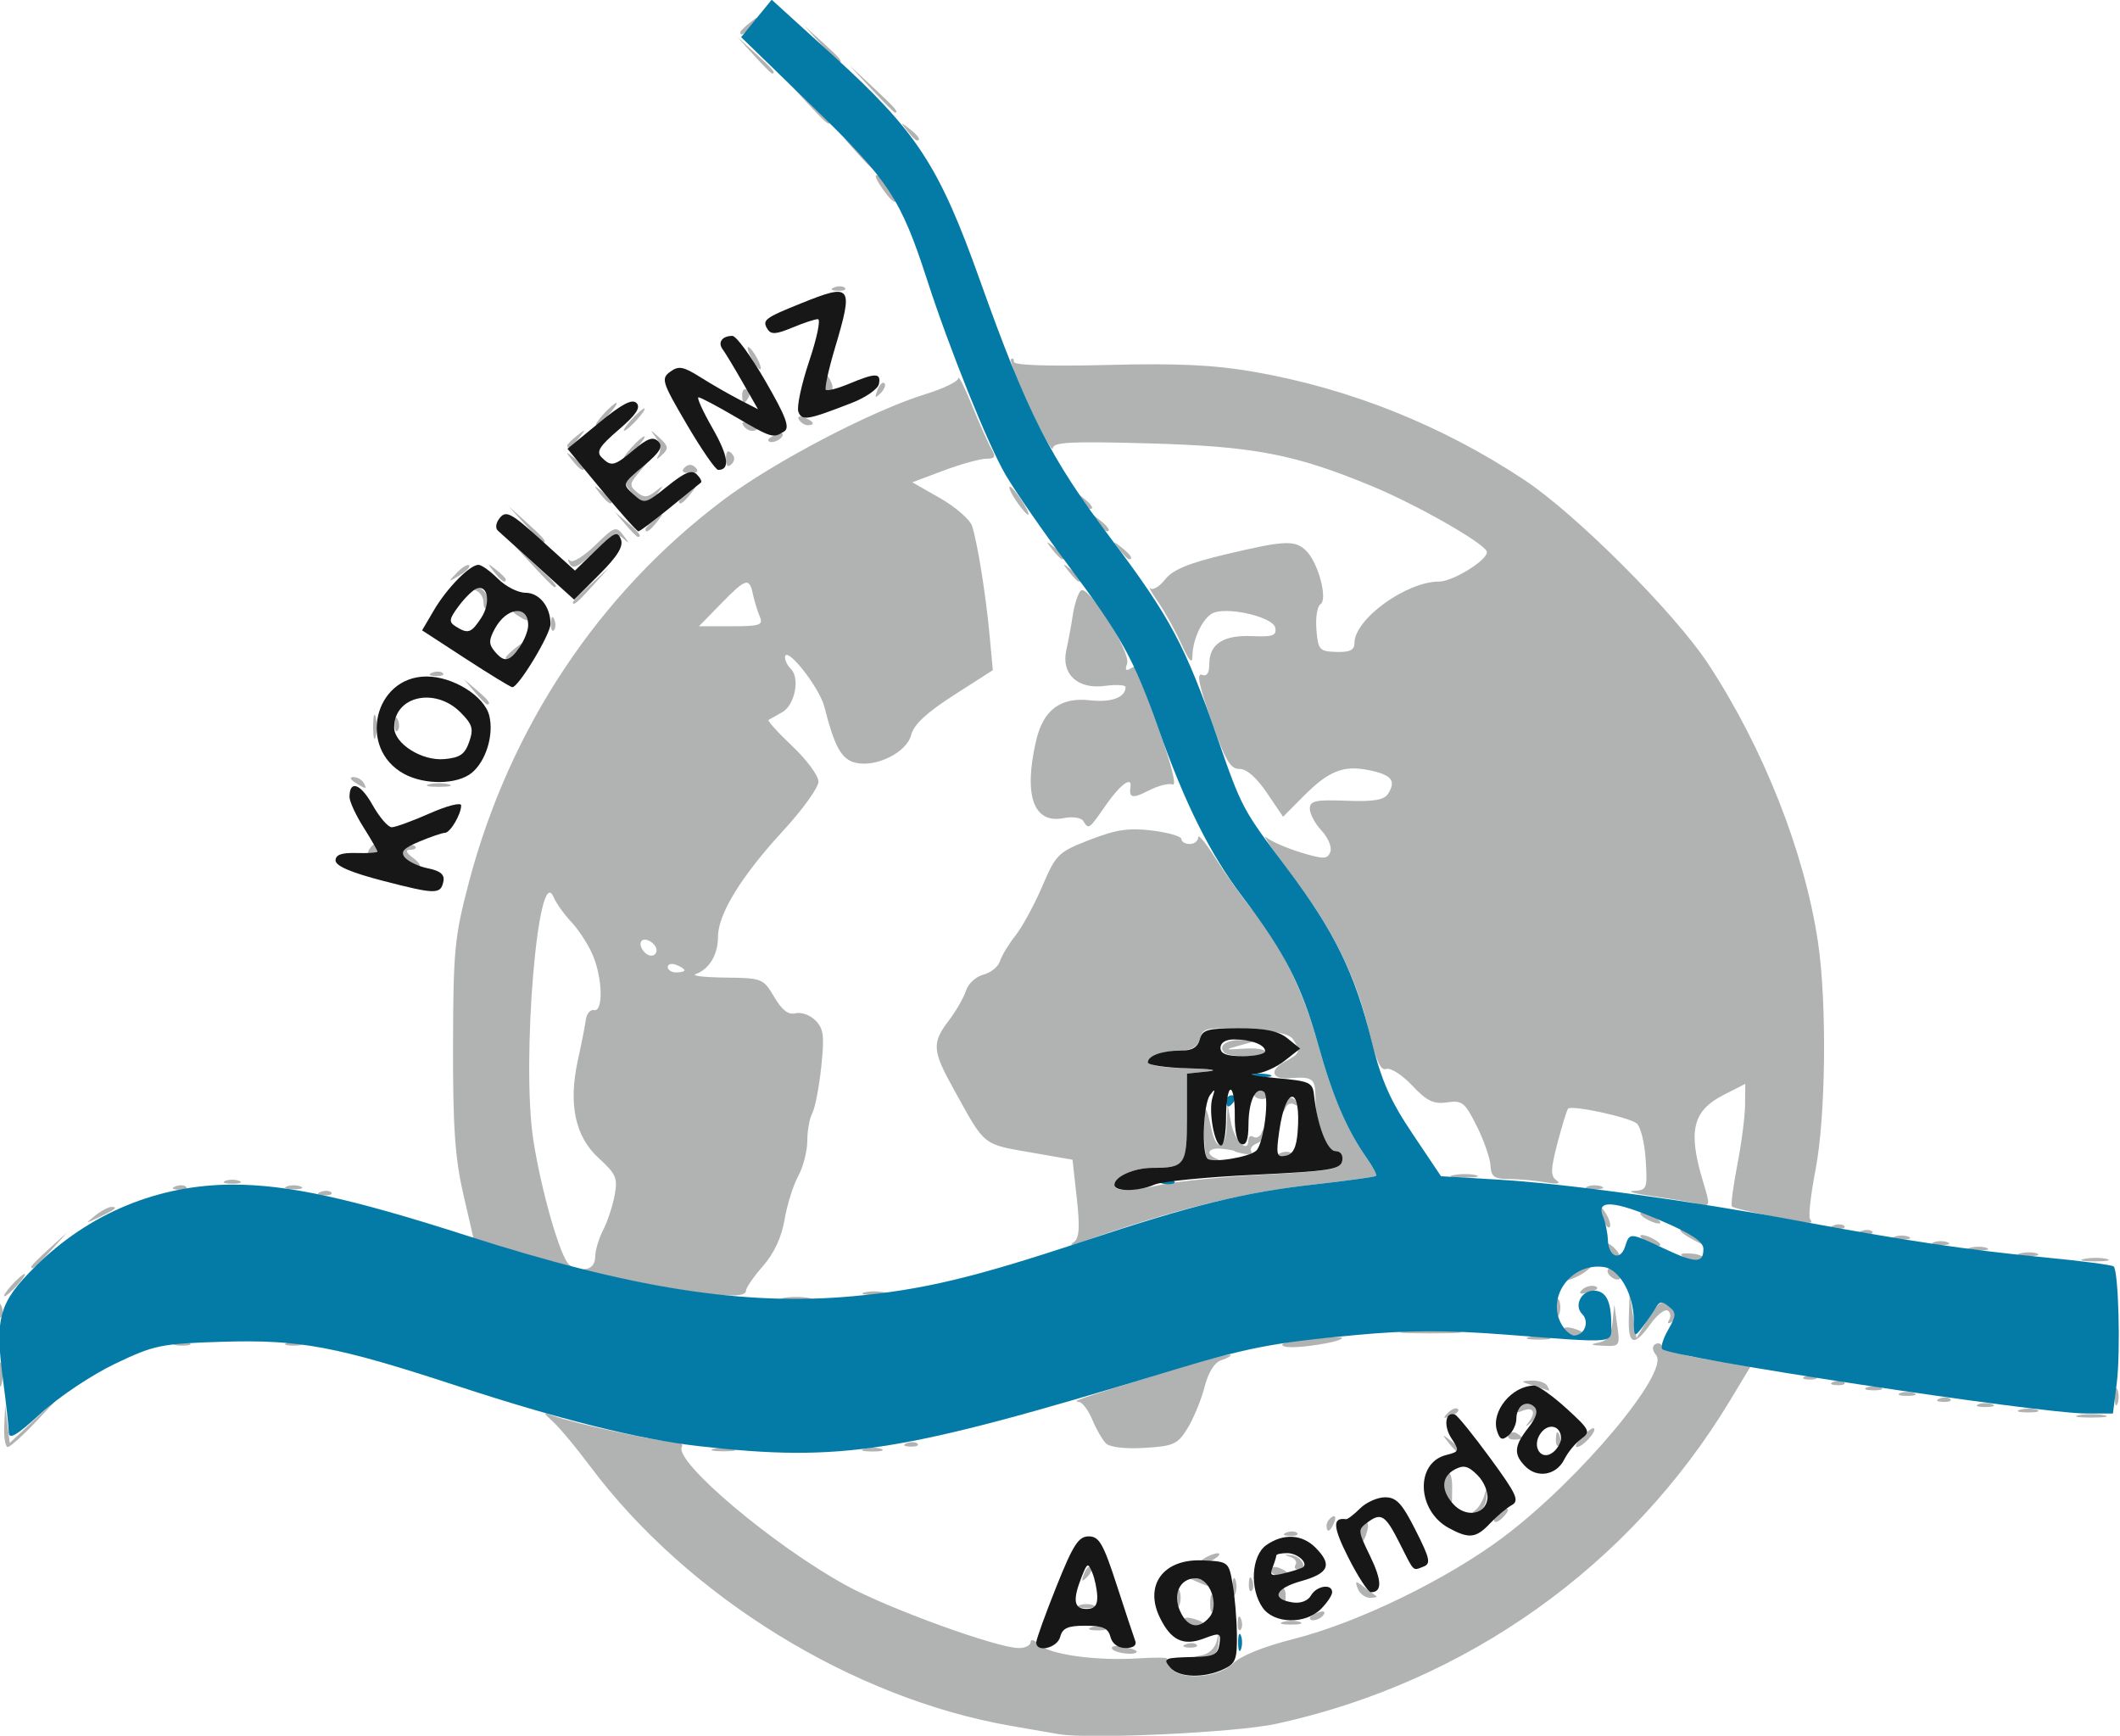 <?xml version="1.0" encoding="UTF-8" standalone="no"?>
<!-- Created with Inkscape (http://www.inkscape.org/) -->

<svg
   xmlns:dc="http://purl.org/dc/elements/1.1/"
   xmlns:cc="http://creativecommons.org/ns#"
   xmlns:rdf="http://www.w3.org/1999/02/22-rdf-syntax-ns#"
   xmlns:svg="http://www.w3.org/2000/svg"
   xmlns="http://www.w3.org/2000/svg"
   xmlns:sodipodi="http://sodipodi.sourceforge.net/DTD/sodipodi-0.dtd"
   xmlns:inkscape="http://www.inkscape.org/namespaces/inkscape"
   width="163.64mm"
   height="133.972mm"
   viewBox="0 0 579.827 474.703"
   id="svg2"
   version="1.1"
   inkscape:version="0.91 r13725"
   sodipodi:docname="agenda21.svg">
  <defs
     id="defs4" />
  <sodipodi:namedview
     id="base"
     pagecolor="#ffffff"
     bordercolor="#666666"
     borderopacity="1.0"
     inkscape:pageopacity="0.0"
     inkscape:pageshadow="2"
     inkscape:zoom="0.35"
     inkscape:cx="292.06912"
     inkscape:cy="278.49391"
     inkscape:document-units="px"
     inkscape:current-layer="layer1"
     showgrid="false"
     fit-margin-top="0"
     fit-margin-left="0"
     fit-margin-right="0"
     fit-margin-bottom="0"
     inkscape:window-width="1920"
     inkscape:window-height="1056"
     inkscape:window-x="0"
     inkscape:window-y="24"
     inkscape:window-maximized="1" />
  <g
     inkscape:label="Ebene 1"
     inkscape:groupmode="layer"
     id="layer1"
     transform="translate(721.355,-336.153)">
    <g
       id="g4147"
       transform="matrix(1.527,0,0,1.527,986.094,603.721)">
      <path
         style="fill:#b1b2b2"
         d="m -928.571,135.35 c -1.375,-0.242 -5.2,-0.906 -8.5,-1.475 -28.353,-4.89 -57.96,-23.152 -75.423,-46.522 -2.433,-3.256 -5.358,-6.782 -6.5,-7.835 -2.014,-1.858 -2.016,-1.894 -0.077,-1.184 3.733,1.366 18.564,4.6 21.098,4.6 1.386,0 2.259,0.423 1.939,0.94 -1.575,2.548 16.489,17.795 29.463,24.868 7.639,4.165 27.027,11.192 30.877,11.192 1.168,0 2.123,-0.482 2.123,-1.071 0,-0.589 0.675,-0.397 1.499,0.428 1.801,1.801 10.172,2.974 17.797,2.493 3.049,-0.192 5.359,-0.166 5.133,0.058 -0.226,0.224 0.09,1.012 0.703,1.75 1.826,2.2 8.543,1.668 11.089,-0.878 1.39,-1.39 5.494,-3.048 10.979,-4.434 11.465,-2.898 27.516,-10.716 37.598,-18.313 13.572,-10.227 29.72,-29.499 27.23,-32.499 -0.697,-0.84 -0.759,-1.58 -0.161,-1.95 0.53,-0.327 1.123,-0.116 1.318,0.47 0.195,0.586 3.83,1.602 8.077,2.259 l 7.722,1.194 -3.741,6.2 c -17.844,29.571 -47.129,50.43 -81.241,57.864 -7.171,1.563 -33.522,2.811 -39,1.847 z m 25.688,-14.131 c 1.249,-0.232 2.393,-1.347 2.664,-2.596 0.396,-1.825 0.448,-1.774 0.312,0.31 -0.126,1.927 -0.737,2.522 -2.664,2.596 -2.047,0.079 -2.104,0.023 -0.312,-0.31 z m -16.099,-1.142 c -0.291,-0.471 0.583,-0.643 1.941,-0.383 1.358,0.26 2.47,0.645 2.47,0.856 0,0.774 -3.899,0.356 -4.411,-0.472 z m 13.223,-0.828 c 0.722,-0.289 1.584,-0.253 1.917,0.079 0.332,0.332 -0.258,0.569 -1.312,0.525 -1.165,-0.048 -1.402,-0.285 -0.604,-0.604 z m -17.062,-2.979 c 0.688,-0.277 1.812,-0.277 2.5,0 0.688,0.277 0.125,0.504 -1.25,0.504 -1.375,0 -1.938,-0.227 -1.25,-0.504 z m 26.329,-0.921 c 0.048,-1.165 0.285,-1.402 0.604,-0.604 0.289,0.722 0.253,1.584 -0.079,1.917 -0.332,0.332 -0.569,-0.258 -0.525,-1.312 z m -9.521,-0.323 c -0.308,-0.499 0.34,-0.671 1.441,-0.383 2.335,0.611 2.63,1.29 0.56,1.29 -0.793,0 -1.693,-0.408 -2.001,-0.907 z m 17.711,0.214 c 0.973,-0.254 2.323,-0.237 3,0.037 0.677,0.274 -0.119,0.481 -1.769,0.461 -1.65,-0.02 -2.204,-0.244 -1.231,-0.498 z m 4.731,-0.7 c 0,-0.216 0.698,-0.661 1.552,-0.989 0.89,-0.341 1.291,-0.174 0.941,0.393 -0.587,0.95 -2.493,1.405 -2.493,0.596 z m -17.842,-2.607 c 0,-1.375 0.227,-1.938 0.504,-1.25 0.277,0.688 0.277,1.812 0,2.5 -0.277,0.688 -0.504,0.125 -0.504,-1.25 z m -23.408,0.338 c 0.688,-0.277 1.812,-0.277 2.5,0 0.688,0.277 0.125,0.504 -1.25,0.504 -1.375,0 -1.938,-0.227 -1.25,-0.504 z m 17.408,-1.338 c 0,-1.375 0.227,-1.938 0.504,-1.25 0.277,0.688 0.277,1.812 0,2.5 -0.277,0.688 -0.504,0.125 -0.504,-1.25 z m 18.509,0.333 c -0.932,-0.932 -0.832,-2.333 0.167,-2.333 0.458,0 0.833,0.675 0.833,1.5 0,1.699 -0.073,1.76 -1,0.833 z m -8.509,-2.333 c 0,-1.375 0.227,-1.938 0.504,-1.25 0.277,0.688 0.277,1.812 0,2.5 -0.277,0.688 -0.504,0.125 -0.504,-1.25 z m 22.426,0.359 c -0.548,-1.429 -0.4,-1.466 1.143,-0.283 0.975,0.747 1.96,1.486 2.19,1.641 0.229,0.156 -0.285,0.283 -1.143,0.283 -0.858,0 -1.843,-0.739 -2.19,-1.641 z m -19.505,-0.942 c 0.048,-1.165 0.285,-1.402 0.604,-0.604 0.289,0.722 0.253,1.584 -0.079,1.917 -0.332,0.332 -0.569,-0.258 -0.525,-1.312 z m -9.579,-0.417 c -1.63,-0.701 -1.688,-0.872 -0.309,-0.93 0.93,-0.039 1.969,0.38 2.309,0.93 0.711,1.15 0.676,1.15 -2,0 z m -19.936,-1.293 c 0.376,-0.986 0.935,-1.541 1.243,-1.233 0.308,0.308 6.4e-4,1.115 -0.683,1.793 -0.988,0.98 -1.102,0.865 -0.56,-0.56 z m 33.436,-0.675 c 0,-0.533 0.675,-0.71 1.5,-0.393 0.825,0.317 1.5,0.752 1.5,0.969 0,0.216 -0.675,0.393 -1.5,0.393 -0.825,0 -1.5,-0.436 -1.5,-0.969 z m 4.453,-0.956 c 0.314,-0.508 -0.118,-1.138 -0.961,-1.398 -1.185,-0.367 -1.15,-0.44 0.155,-0.326 1.883,0.165 3.174,2.648 1.377,2.648 -0.628,0 -0.885,-0.416 -0.571,-0.924 z m -16.453,-1.076 c 0.825,-0.533 1.95,-0.969 2.5,-0.969 0.55,0 0.325,0.436 -0.5,0.969 -0.825,0.533 -1.95,0.969 -2.5,0.969 -0.55,0 -0.325,-0.436 0.5,-0.969 z m 28,-4.441 c 0,-0.793 0.408,-1.693 0.907,-2.001 0.499,-0.308 0.671,0.34 0.383,1.441 -0.611,2.335 -1.29,2.63 -1.29,0.56 z m -13.188,-0.242 c 0.722,-0.289 1.584,-0.253 1.917,0.079 0.332,0.332 -0.258,0.569 -1.312,0.525 -1.165,-0.048 -1.402,-0.285 -0.604,-0.604 z m 7.188,-1.258 c 0,-0.518 0.445,-1.216 0.989,-1.552 0.567,-0.35 0.735,0.051 0.393,0.941 -0.665,1.732 -1.382,2.049 -1.382,0.611 z m 30,-0.961 c 0,-1.038 1.902,-2.542 2.466,-1.949 0.183,0.193 -0.297,0.93 -1.067,1.64 -0.77,0.709 -1.399,0.848 -1.399,0.309 z m -3.366,-1.772 c 0.624,-0.454 1.382,-1.726 1.685,-2.826 0.434,-1.577 0.511,-1.488 0.366,0.422 -0.102,1.332 -0.86,2.604 -1.685,2.826 -0.991,0.267 -1.115,0.124 -0.366,-0.422 z m -4.968,-1.993 c -0.903,-0.903 -0.846,-4.104 0.083,-4.679 0.412,-0.255 0.75,0.844 0.75,2.441 0,1.597 -0.037,2.905 -0.083,2.905 -0.046,0 -0.383,-0.3 -0.75,-0.667 z M -990.321,84.244 c 0.963,-0.252 2.538,-0.252 3.5,0 0.963,0.252 0.175,0.457 -1.75,0.457 -1.925,0 -2.712,-0.206 -1.75,-0.457 z m 27.019,-0.004 c 0.973,-0.254 2.323,-0.237 3,0.037 0.677,0.274 -0.119,0.481 -1.769,0.461 -1.65,-0.02 -2.204,-0.244 -1.231,-0.498 z m 43.207,-0.972 c -0.64,-0.641 -1.738,-2.553 -2.441,-4.25 -0.703,-1.697 -1.786,-3.124 -2.407,-3.171 -1.287,-0.098 -0.392,-0.405 15.344,-5.261 6.31,-1.947 11.631,-3.382 11.825,-3.188 0.194,0.194 -0.532,0.633 -1.612,0.976 -1.261,0.4 -2.354,2.135 -3.052,4.841 -0.598,2.32 -1.965,5.637 -3.037,7.371 -1.766,2.856 -2.492,3.186 -7.704,3.5 -3.496,0.211 -6.21,-0.11 -6.917,-0.818 z m 61.396,-0.085 c -1.244,-1.586 -1.208,-1.621 0.378,-0.378 1.666,1.306 2.195,2.128 1.372,2.128 -0.208,0 -0.995,-0.787 -1.75,-1.75 z m -258.712,-3 0.16,-3.75 0.413,3.386 0.413,3.386 4.676,-4.386 4.676,-4.386 -4.458,4.75 c -2.452,2.612 -4.814,4.75 -5.25,4.75 -0.435,0 -0.72,-1.688 -0.632,-3.75 z m 161.653,3.067 c 0.722,-0.289 1.584,-0.253 1.917,0.079 0.332,0.332 -0.258,0.569 -1.312,0.525 -1.165,-0.048 -1.402,-0.285 -0.604,-0.604 z m 116.266,-0.9 c 0.048,-1.165 0.285,-1.402 0.604,-0.604 0.289,0.722 0.253,1.584 -0.079,1.917 -0.332,0.332 -0.569,-0.258 -0.525,-1.312 z m 4.671,-0.25 c 0.963,-1.008 1.927,-1.694 2.143,-1.524 0.591,0.465 -2.006,3.357 -3.015,3.357 -0.483,0 -0.09,-0.825 0.872,-1.833 z m -13.137,-0.35 c 0.289,-0.467 0.944,-0.591 1.456,-0.274 1.308,0.809 1.161,1.124 -0.525,1.124 -0.801,0 -1.22,-0.382 -0.931,-0.85 z m 3.39,-2.013 c 1.557,-1.881 1.172,-3.084 -0.754,-2.351 -1.403,0.534 -1.502,0.417 -0.5,-0.593 0.976,-0.984 1.514,-0.995 2.457,-0.052 0.943,0.943 0.834,1.535 -0.496,2.704 -0.937,0.823 -1.255,0.955 -0.707,0.293 z m -14.27,-1.928 c 0.678,-0.683 1.485,-0.991 1.793,-0.683 0.308,0.308 -0.247,0.867 -1.233,1.243 -1.425,0.543 -1.54,0.428 -0.56,-0.56 z m 113.017,0.418 c 1.238,-0.238 3.263,-0.238 4.5,0 1.238,0.238 0.225,0.433 -2.25,0.433 -2.475,0 -3.487,-0.195 -2.25,-0.433 z m -10.481,-0.987 c 0.973,-0.254 2.323,-0.237 3,0.037 0.677,0.274 -0.119,0.481 -1.769,0.461 -1.65,-0.02 -2.204,-0.244 -1.231,-0.498 z m -7.519,-0.969 c 0.688,-0.277 1.812,-0.277 2.5,0 0.688,0.277 0.125,0.504 -1.25,0.504 -1.375,0 -1.938,-0.227 -1.25,-0.504 z m 24.408,-1.338 c 0,-1.375 0.227,-1.938 0.504,-1.25 0.277,0.688 0.277,1.812 0,2.5 -0.277,0.688 -0.504,0.125 -0.504,-1.25 z m -31.345,0.317 c 0.722,-0.289 1.584,-0.253 1.917,0.079 0.332,0.332 -0.258,0.569 -1.312,0.525 -1.165,-0.048 -1.402,-0.285 -0.604,-0.604 z m -7.062,-0.979 c 0.688,-0.277 1.812,-0.277 2.5,0 0.688,0.277 0.125,0.504 -1.25,0.504 -1.375,0 -1.938,-0.227 -1.25,-0.504 z m -340.518,-3.338 c 0,-1.925 0.206,-2.712 0.457,-1.75 0.252,0.963 0.252,2.538 0,3.5 -0.252,0.963 -0.457,0.175 -0.457,-1.75 z m 274.768,2 c -2.327,-0.745 -2.349,-0.808 -0.309,-0.9 1.205,-0.055 2.469,0.35 2.809,0.9 0.34,0.55 0.479,0.955 0.309,0.9 -0.17,-0.055 -1.434,-0.46 -2.809,-0.9 z m 59.75,0.338 c 0.688,-0.277 1.812,-0.277 2.5,0 0.688,0.277 0.125,0.504 -1.25,0.504 -1.375,0 -1.938,-0.227 -1.25,-0.504 z m -5.938,-1.021 c 0.722,-0.289 1.584,-0.253 1.917,0.079 0.332,0.332 -0.258,0.569 -1.312,0.525 -1.165,-0.048 -1.402,-0.285 -0.604,-0.604 z m -5,-1 c 0.722,-0.289 1.584,-0.253 1.917,0.079 0.332,0.332 -0.258,0.569 -1.312,0.525 -1.165,-0.048 -1.402,-0.285 -0.604,-0.604 z m -93.357,-5.332 c -1.193,-0.419 0.289,-0.885 4.047,-1.273 3.262,-0.337 6.057,-0.485 6.212,-0.33 0.727,0.727 -8.602,2.184 -10.259,1.603 z m -198.706,-0.647 c 0.688,-0.277 1.812,-0.277 2.5,0 0.688,0.277 0.125,0.504 -1.25,0.504 -1.375,0 -1.938,-0.227 -1.25,-0.504 z m 20,0 c 0.688,-0.277 1.812,-0.277 2.5,0 0.688,0.277 0.125,0.504 -1.25,0.504 -1.375,0 -1.938,-0.227 -1.25,-0.504 z m 234.941,-0.036 c 1.613,-0.313 2.278,-1.267 2.52,-3.614 l 0.329,-3.188 0.529,3.75 c 0.515,3.65 0.448,3.746 -2.52,3.614 -2.258,-0.101 -2.48,-0.247 -0.858,-0.562 z m -12.441,-0.991 c 0.963,-0.252 2.538,-0.252 3.5,0 0.963,0.252 0.175,0.457 -1.75,0.457 -1.925,0 -2.712,-0.206 -1.75,-0.457 z m 17.892,-3.561 0.142,-4.25 0.608,4 0.608,4 1.966,-3.25 c 2.198,-3.633 2.774,-3.871 4.46,-1.839 0.897,1.08 0.889,1.585 -0.032,2.155 -0.735,0.454 -0.942,0.322 -0.532,-0.342 0.369,-0.597 0.248,-1.347 -0.269,-1.666 -0.517,-0.319 -1.905,0.774 -3.084,2.431 -2.94,4.128 -4.034,3.778 -3.866,-1.238 z m -39.862,2.514 c 2.629,-0.207 6.679,-0.204 9,0.006 2.321,0.21 0.17,0.379 -4.78,0.376 -4.95,-0.003 -6.849,-0.175 -4.22,-0.381 z m 28.277,-0.17 c -0.308,-0.499 0.34,-0.671 1.441,-0.383 2.335,0.611 2.63,1.29 0.56,1.29 -0.793,0 -1.693,-0.408 -2.001,-0.907 z m -280.479,-3.677 c 0.048,-1.165 0.285,-1.402 0.604,-0.604 0.289,0.722 0.253,1.584 -0.079,1.917 -0.332,0.332 -0.569,-0.258 -0.525,-1.312 z m 279.079,-0.417 c 0,-1.375 0.227,-1.938 0.504,-1.25 0.277,0.688 0.277,1.812 0,2.5 -0.277,0.688 -0.504,0.125 -0.504,-1.25 z M -977.821,57.228 c 1.238,-0.238 3.263,-0.238 4.5,0 1.238,0.238 0.225,0.433 -2.25,0.433 -2.475,0 -3.487,-0.195 -2.25,-0.433 z m -138.25,-2.294 c 0.996,-1.1 2.035,-2 2.31,-2 0.275,0 -0.315,0.9 -1.31,2 -0.996,1.1 -2.035,2 -2.31,2 -0.275,0 0.315,-0.9 1.31,-2 z m 117.5,0.459 c -11.434,-2.036 -16.685,-3.229 -14.75,-3.35 1.062,-0.067 1.75,-0.916 1.75,-2.159 0,-1.127 0.636,-3.28 1.414,-4.785 0.778,-1.504 1.709,-4.306 2.069,-6.227 0.583,-3.107 0.269,-3.843 -2.848,-6.679 -4.235,-3.854 -5.473,-9.688 -3.729,-17.565 0.633,-2.857 1.268,-6.095 1.412,-7.195 0.144,-1.1 0.806,-1.887 1.471,-1.75 1.692,0.35 1.55,-5.709 -0.231,-9.878 -0.792,-1.855 -2.503,-4.497 -3.801,-5.872 -1.299,-1.375 -2.743,-3.4 -3.209,-4.5 -2.78,-6.559 -5.788,29.511 -3.627,43.5 1.41,9.128 4.887,21.192 6.44,22.344 0.697,0.517 0.433,0.616 -0.68,0.255 -1,-0.324 -5.109,-1.545 -9.131,-2.714 l -7.314,-2.125 -1.869,-8.13 c -1.477,-6.424 -1.86,-12.012 -1.825,-26.63 0.04,-16.914 0.28,-19.4 2.803,-29 7.297,-27.767 23.206,-51.725 45.526,-68.556 9.082,-6.849 26.681,-16.061 36.378,-19.042 3.163,-0.972 5.769,-2.248 5.792,-2.835 0.023,-0.587 1.139,1.633 2.479,4.933 1.34,3.3 2.9,6.787 3.466,7.75 0.837,1.423 0.661,1.75 -0.942,1.75 -1.084,0 -4.507,0.949 -7.607,2.109 l -5.636,2.109 5.024,2.869 c 2.763,1.578 5.327,3.826 5.698,4.995 0.975,3.073 2.473,12.449 3.13,19.603 l 0.569,6.185 -6.981,4.475 c -4.888,3.133 -7.181,5.271 -7.648,7.131 -0.787,3.136 -6.335,5.879 -10.019,4.955 -2.471,-0.62 -3.695,-2.836 -5.514,-9.978 -0.92,-3.611 -7.063,-11.3 -7.063,-8.839 0,0.543 0.485,1.472 1.078,2.065 1.653,1.653 0.664,6.487 -1.578,7.721 -1.1,0.605 -2.198,1.224 -2.439,1.373 -0.242,0.15 1.671,2.266 4.25,4.702 2.579,2.436 4.689,5.296 4.689,6.356 0,1.059 -2.85,5.018 -6.333,8.798 -7.51,8.15 -11.667,14.926 -11.667,19.018 0,3.18 -1.568,5.79 -4,6.659 -0.825,0.295 1.553,0.572 5.284,0.615 6.621,0.077 6.832,0.16 8.788,3.475 1.405,2.382 2.546,3.255 3.817,2.922 0.997,-0.261 2.6,0.312 3.561,1.273 1.472,1.472 1.637,2.786 1.046,8.328 -0.386,3.619 -1.105,7.338 -1.598,8.265 -0.493,0.926 -0.9,3.176 -0.903,5 -0.003,1.824 -0.74,4.666 -1.636,6.316 -0.896,1.65 -1.996,5.165 -2.443,7.81 -0.528,3.126 -1.882,6.027 -3.864,8.285 -1.678,1.911 -3.051,3.909 -3.051,4.44 0,1.267 -4.752,1.071 -14,-0.575 z m 3,-56.852 c 0,-0.216 -0.675,-0.652 -1.5,-0.969 -0.825,-0.317 -1.5,-0.14 -1.5,0.393 0,0.533 0.675,0.969 1.5,0.969 0.825,0 1.5,-0.177 1.5,-0.393 z m -5,-3.548 c 0,-1.18 -1.95,-2.442 -2.667,-1.726 -0.716,0.716 0.546,2.667 1.726,2.667 0.518,0 0.941,-0.423 0.941,-0.941 z m 18.478,-59.809 c -0.405,-0.963 -0.955,-2.763 -1.224,-4 -0.662,-3.053 -1.235,-2.879 -5.755,1.75 l -3.906,4 5.81,0 c 5.147,0 5.726,-0.2 5.074,-1.75 z m 18.772,121.061 c 0.963,-0.252 2.538,-0.252 3.5,0 0.963,0.252 0.175,0.457 -1.75,0.457 -1.925,0 -2.712,-0.206 -1.75,-0.457 z m 128.518,-0.479 c 0.581,-0.581 1.647,-0.86 2.368,-0.619 0.749,0.25 0.296,0.703 -1.057,1.057 -1.663,0.435 -2.054,0.305 -1.312,-0.437 z m -2.685,-2.196 c 0.229,-0.201 1.542,-0.9 2.917,-1.555 2.357,-1.123 2.389,-1.102 0.559,0.365 -1.593,1.276 -4.848,2.391 -3.476,1.191 z m 7.417,-0.635 c -0.34,-0.55 -0.168,-1 0.382,-1 0.55,0 1.278,0.45 1.618,1 0.34,0.55 0.168,1 -0.382,1 -0.55,0 -1.278,-0.45 -1.618,-1 z m -282.5,-1.313 c 0,-0.172 1.462,-1.635 3.25,-3.25 l 3.25,-2.937 -2.937,3.25 c -2.738,3.029 -3.563,3.71 -3.563,2.937 z m 296.097,-1.606 c -1.012,-0.641 -0.69,-0.846 1.154,-0.735 1.407,0.085 2.349,0.491 2.094,0.904 -0.602,0.975 -1.517,0.927 -3.248,-0.169 z m 71.665,0.212 c 1.244,-0.239 3.044,-0.23 4,0.02 0.956,0.25 -0.062,0.446 -2.262,0.435 -2.2,-0.011 -2.982,-0.216 -1.738,-0.455 z m -85.303,-1.359 c -1.026,-1.66 -0.105,-1.89 1.331,-0.333 0.709,0.77 0.848,1.399 0.309,1.399 -0.539,0 -1.277,-0.48 -1.64,-1.067 z m 73.81,0.374 c 0.973,-0.254 2.323,-0.237 3,0.037 0.677,0.274 -0.119,0.481 -1.769,0.461 -1.65,-0.02 -2.204,-0.244 -1.231,-0.498 z m -9,-1 c 0.973,-0.254 2.323,-0.237 3,0.037 0.677,0.274 -0.119,0.481 -1.769,0.461 -1.65,-0.02 -2.204,-0.244 -1.231,-0.498 z M -925.806,47.209 c 0.944,-0.681 1.071,-2.67 0.5,-7.822 l -0.765,-6.91 -6.5,-1.132 c -9.883,-1.722 -8.958,-0.999 -14.841,-11.607 -3.782,-6.819 -3.871,-8.18 -0.803,-12.21 1.296,-1.702 2.676,-4.106 3.067,-5.342 0.391,-1.236 1.789,-2.518 3.108,-2.849 1.319,-0.331 2.657,-1.42 2.975,-2.42 0.317,-1 1.571,-3.071 2.786,-4.603 1.215,-1.532 3.37,-5.493 4.788,-8.803 2.465,-5.75 2.844,-6.122 8.5,-8.326 4.712,-1.837 6.991,-2.176 11.17,-1.664 2.888,0.354 5.25,1.042 5.25,1.528 0,0.487 0.675,0.885 1.5,0.885 0.825,0 1.5,-0.538 1.5,-1.196 0,-0.658 1.401,1.03 3.113,3.75 1.712,2.72 4.572,6.746 6.356,8.946 5.388,6.646 9.257,14.499 12.023,24.405 2.651,9.493 5.123,15.258 8.748,20.402 1.088,1.544 1.817,2.954 1.619,3.133 -0.198,0.179 -5.084,0.857 -10.859,1.507 -13.255,1.492 -25.31,4.481 -42.5,10.537 -1.321,0.465 -1.57,0.395 -0.735,-0.208 z m 16.003,-10.32 c 2.677,-0.574 10.906,-1.362 18.288,-1.75 11.656,-0.613 13.465,-0.936 13.756,-2.456 0.197,-1.027 -0.275,-1.75 -1.141,-1.75 -1.768,0 -3.671,-5.002 -3.671,-9.649 0,-3.371 -0.491,-3.73 -4.654,-3.402 -3.177,0.25 -3.643,-1.451 -0.811,-2.967 2.726,-1.459 2.86,-1.811 1.501,-3.96 -0.651,-1.029 -3.248,-1.595 -8.549,-1.863 -7.013,-0.354 -7.657,-0.222 -8.153,1.676 -0.414,1.582 -1.483,2.13 -4.608,2.363 -2.238,0.166 -4.254,0.865 -4.48,1.552 -0.301,0.914 1.559,1.295 6.922,1.418 4.033,0.092 5.646,0.345 3.583,0.56 l -3.75,0.392 0,7.833 c 0,8.523 -0.356,9.047 -6.148,9.047 -3.33,0 -6.852,1.56 -6.852,3.035 0,1.246 2.703,1.222 8.768,-0.079 z m 7.898,-4.623 c -0.367,-0.367 -0.631,-2.729 -0.588,-5.25 0.081,-4.685 0.288,-4.66 1.353,0.167 0.88,3.989 2.547,3.371 2.7,-1 l 0.132,-3.75 0.618,3.421 c 0.571,3.161 3.118,5.696 3.118,3.104 0,-0.628 0.412,-0.888 0.915,-0.577 0.503,0.311 1.143,-5e-5 1.421,-0.691 0.4,-0.992 0.523,-0.986 0.585,0.025 0.043,0.705 -0.593,1.539 -1.415,1.855 -0.822,0.315 -1.27,0.937 -0.995,1.381 0.274,0.444 -0.291,0.656 -1.256,0.472 -0.965,-0.185 -1.755,-0.408 -1.755,-0.496 0,-0.088 -1.012,-0.272 -2.25,-0.409 -2.403,-0.267 -3.077,0.916 -1,1.754 0.698,0.282 0.771,0.539 0.167,0.583 -0.596,0.043 -1.383,-0.221 -1.75,-0.588 z m 13.146,-1.016 c 0.722,-0.289 1.584,-0.253 1.917,0.079 0.332,0.332 -0.258,0.569 -1.312,0.525 -1.165,-0.048 -1.402,-0.285 -0.604,-0.604 z m 0.266,-8.008 c -0.114,-1.721 1.656,-2.548 2.506,-1.171 0.431,0.698 0.292,0.904 -0.345,0.51 -0.588,-0.363 -1.297,-0.095 -1.576,0.595 -0.362,0.899 -0.529,0.918 -0.585,0.065 z m -5.079,-2.476 c 0,-0.458 0.423,-0.833 0.941,-0.833 0.518,0 1.173,0.375 1.456,0.833 0.283,0.458 -0.14,0.833 -0.941,0.833 -0.801,0 -1.456,-0.375 -1.456,-0.833 z m -5.306,-7.473 c -1.198,-1.198 0.417,-2.361 3.115,-2.242 l 2.691,0.118 -3,0.832 c -2.876,0.798 -2.845,0.822 0.75,0.582 2.062,-0.137 3.75,0.11 3.75,0.549 0,0.947 -6.38,1.086 -7.306,0.16 z m 75.306,33.639 c -0.825,-0.533 -1.05,-0.969 -0.5,-0.969 0.55,0 1.675,0.436 2.5,0.969 0.825,0.533 1.05,0.969 0.5,0.969 -0.55,0 -1.675,-0.436 -2.5,-0.969 z m 8,-0.5 c -1.375,-0.786 -2.024,-1.445 -1.441,-1.465 0.582,-0.019 1.932,0.625 3,1.433 2.469,1.867 1.68,1.884 -1.559,0.032 z m 43.75,0.838 c 0.688,-0.277 1.812,-0.277 2.5,0 0.688,0.277 0.125,0.504 -1.25,0.504 -1.375,0 -1.938,-0.227 -1.25,-0.504 z m -7,-1 c 0.688,-0.277 1.812,-0.277 2.5,0 0.688,0.277 0.125,0.504 -1.25,0.504 -1.375,0 -1.938,-0.227 -1.25,-0.504 z m -5.938,-1.021 c 0.722,-0.289 1.584,-0.253 1.917,0.079 0.332,0.332 -0.258,0.569 -1.312,0.525 -1.165,-0.048 -1.402,-0.285 -0.604,-0.604 z m -46.189,-1.856 c -0.965,-2.515 -0.68,-3.164 0.499,-1.136 0.584,1.004 0.851,2.036 0.593,2.293 -0.257,0.257 -0.749,-0.263 -1.092,-1.157 z m 41.189,0.856 c 0.722,-0.289 1.584,-0.253 1.917,0.079 0.332,0.332 -0.258,0.569 -1.312,0.525 -1.165,-0.048 -1.402,-0.285 -0.604,-0.604 z m -311.371,-1.762 c 1.068,-0.855 2.38,-1.555 2.917,-1.555 1.27,0 0.703,0.462 -2.358,1.92 -2.357,1.123 -2.389,1.102 -0.559,-0.365 z m 277.559,0.445 c -0.825,-0.533 -1.05,-0.969 -0.5,-0.969 0.55,0 1.675,0.436 2.5,0.969 0.825,0.533 1.05,0.969 0.5,0.969 -0.55,0 -1.675,-0.436 -2.5,-0.969 z m 22.255,-0.427 c -3.435,-0.677 -6.427,-1.42 -6.649,-1.652 -0.222,-0.232 0.209,-3.571 0.959,-7.421 0.749,-3.85 1.379,-8.697 1.399,-10.77 l 0.037,-3.77 -3.877,1.978 c -5.552,2.832 -6.422,6.431 -3.723,15.398 1.376,4.571 1.363,4.644 -0.75,4.134 -1.183,-0.285 -4.85,-0.903 -8.15,-1.372 -3.3,-0.469 -4.875,-0.908 -3.5,-0.974 2.391,-0.115 2.485,-0.359 2.16,-5.574 -0.187,-2.999 -0.907,-5.924 -1.599,-6.499 -1.348,-1.119 -11.612,-3.333 -12.292,-2.653 -0.224,0.224 -1.083,2.993 -1.908,6.153 -1.237,4.736 -1.268,5.909 -0.18,6.681 0.873,0.619 0.178,0.739 -2.055,0.352 -1.856,-0.321 -4.781,-0.585 -6.5,-0.585 -2.6,-5.8e-4 -3.148,-0.407 -3.264,-2.418 -0.076,-1.33 -1.187,-4.516 -2.468,-7.081 -2.114,-4.232 -2.605,-4.623 -5.313,-4.225 -2.412,0.354 -3.613,-0.228 -6.259,-3.034 -1.801,-1.91 -3.888,-3.237 -4.637,-2.95 -0.99,0.38 -1.83,-1.462 -3.074,-6.738 -2.344,-9.945 -6.621,-18.576 -13.899,-28.053 -3.379,-4.4 -5.392,-7.4 -4.474,-6.666 0.918,0.734 3.736,1.956 6.261,2.716 4.03,1.213 4.662,1.196 5.173,-0.135 0.321,-0.837 -0.371,-2.531 -1.545,-3.78 -1.17,-1.245 -2.127,-3.021 -2.127,-3.946 0,-1.43 0.98,-1.645 6.534,-1.436 4.919,0.186 6.768,-0.124 7.484,-1.253 1.476,-2.329 0.647,-3.376 -3.325,-4.202 -4.647,-0.965 -7.279,0.07 -11.836,4.655 l -3.643,3.667 -2.919,-4.31 c -1.848,-2.728 -3.646,-4.289 -4.902,-4.253 -1.606,0.046 -2.566,-1.6 -5.052,-8.667 -2.124,-6.038 -2.649,-8.563 -1.705,-8.2 0.927,0.356 1.365,-0.273 1.365,-1.961 0,-3.559 2.518,-5.185 7.679,-4.961 3.723,0.162 4.407,-0.088 4.133,-1.511 -0.349,-1.811 -7.868,-3.692 -10.904,-2.728 -1.869,0.593 -3.897,4.603 -3.929,7.767 -0.016,1.573 -0.583,0.966 -1.984,-2.12 -1.079,-2.377 -2.948,-5.752 -4.154,-7.5 -1.206,-1.748 -1.829,-2.855 -1.384,-2.461 0.445,0.394 1.636,-0.335 2.646,-1.62 1.351,-1.718 4.209,-2.899 10.801,-4.466 10.679,-2.538 12.472,-2.612 14.487,-0.597 2.135,2.135 3.867,8.689 2.516,9.524 -0.575,0.355 -0.902,2.4 -0.726,4.544 0.298,3.641 0.533,3.905 3.569,3.998 2.442,0.075 3.25,-0.326 3.25,-1.615 0,-4.252 9.276,-10.985 15.133,-10.985 2.563,0 8.998,-4.05 8.563,-5.389 -0.487,-1.498 -12.442,-8.318 -20.357,-11.613 -13.961,-5.812 -21.25,-7.22 -40.089,-7.744 -14.125,-0.393 -17.255,-0.233 -17.278,0.883 -0.015,0.75 -1.82,-2.419 -4.012,-7.041 -2.191,-4.623 -3.754,-8.635 -3.472,-8.917 0.281,-0.281 0.512,-0.07 0.512,0.469 0,0.619 6.178,0.825 16.75,0.558 12.629,-0.319 19.078,-0.019 26.211,1.222 17.229,2.996 33.689,9.579 48.501,19.395 9.217,6.108 26.886,23.785 32.864,32.878 9.901,15.06 17.263,33.68 19.682,49.783 1.635,10.886 1.418,31.334 -0.435,40.899 -0.84,4.335 -1.286,8.273 -0.991,8.75 0.63,1.019 0.715,1.026 -7.327,-0.559 z m -259.442,-4.257 c 0.722,-0.289 1.584,-0.253 1.917,0.079 0.332,0.332 -0.258,0.569 -1.312,0.525 -1.165,-0.048 -1.402,-0.285 -0.604,-0.604 z m -26,-1 c 0.722,-0.289 1.584,-0.253 1.917,0.079 0.332,0.332 -0.258,0.569 -1.312,0.525 -1.165,-0.048 -1.402,-0.285 -0.604,-0.604 z m 19.938,0.021 c 0.688,-0.277 1.812,-0.277 2.5,0 0.688,0.277 0.125,0.504 -1.25,0.504 -1.375,0 -1.938,-0.227 -1.25,-0.504 z m 233,0 c 0.688,-0.277 1.812,-0.277 2.5,0 0.688,0.277 0.125,0.504 -1.25,0.504 -1.375,0 -1.938,-0.227 -1.25,-0.504 z m -244,-1 c 0.688,-0.277 1.812,-0.277 2.5,0 0.688,0.277 0.125,0.504 -1.25,0.504 -1.375,0 -1.938,-0.227 -1.25,-0.504 z m 220.012,-1.045 c 1.244,-0.239 3.044,-0.23 4,0.02 0.956,0.25 -0.062,0.446 -2.262,0.435 -2.2,-0.011 -2.982,-0.216 -1.738,-0.455 z m -187.688,-56.704 c -0.854,-1.029 -0.869,-1.597 -0.056,-2.1 0.613,-0.379 1.385,-0.419 1.715,-0.089 0.33,0.33 -0.037,0.614 -0.817,0.632 -0.996,0.022 -0.841,0.468 0.524,1.5 1.068,0.808 1.46,1.468 0.873,1.468 -0.588,0 -1.596,-0.635 -2.24,-1.411 z m -6.574,-1.589 c 0.34,-0.55 0.817,-1 1.059,-1 0.243,0 0.441,0.45 0.441,1 0,0.55 -0.477,1 -1.059,1 -0.583,0 -0.781,-0.45 -0.441,-1 z m 127.938,-5.101 c -0.384,-0.621 -1.918,-0.853 -3.52,-0.533 -5.401,1.08 -7.222,-4.029 -4.943,-13.867 1.281,-5.529 4.37,-7.834 9.694,-7.234 3.805,0.429 6.331,-0.517 6.331,-2.371 0,-0.388 -1.69,-0.478 -3.756,-0.201 -4.824,0.647 -7.824,-2.156 -6.859,-6.409 0.348,-1.532 0.871,-4.355 1.162,-6.274 0.292,-1.919 0.933,-3.892 1.426,-4.385 1.264,-1.264 9.078,11.074 8.299,13.105 -0.407,1.061 -0.22,1.354 0.557,0.874 0.643,-0.398 1.17,-0.56 1.17,-0.361 0,0.199 1.733,5.136 3.851,10.97 2.299,6.332 3.343,10.413 2.59,10.125 -0.693,-0.266 -2.651,0.235 -4.351,1.114 -2.84,1.469 -3.528,1.318 -3.209,-0.703 0.313,-1.979 -1.89,-0.346 -4.382,3.25 -3.074,4.435 -3.101,4.455 -4.062,2.899 z m -130.438,-6.899 c -0.901,-0.582 -1.025,-0.975 -0.309,-0.985 0.655,-0.008 1.469,0.435 1.809,0.985 0.767,1.242 0.421,1.242 -1.5,0 z m 13.25,0.311 c 0.963,-0.252 2.538,-0.252 3.5,0 0.963,0.252 0.175,0.457 -1.75,0.457 -1.925,0 -2.712,-0.206 -1.75,-0.457 z m -10.018,-10.311 c 0,-1.925 0.206,-2.712 0.457,-1.75 0.252,0.963 0.252,2.538 0,3.5 -0.252,0.963 -0.457,0.175 -0.457,-1.75 z m 3.847,-0.583 c 0.048,-1.165 0.285,-1.402 0.604,-0.604 0.289,0.722 0.253,1.584 -0.079,1.917 -0.332,0.332 -0.569,-0.258 -0.525,-1.312 z m 14.326,-5.667 -1.905,-2.25 2.25,1.905 c 2.114,1.79 2.705,2.595 1.905,2.595 -0.19,0 -1.202,-1.012 -2.25,-2.25 z m -7.593,-3.433 c 0.722,-0.289 1.584,-0.253 1.917,0.079 0.332,0.332 -0.258,0.569 -1.312,0.525 -1.165,-0.048 -1.402,-0.285 -0.604,-0.604 z m 13.188,-2.694 c 0,-0.208 0.787,-0.995 1.75,-1.75 1.586,-1.244 1.621,-1.208 0.378,0.378 -1.306,1.666 -2.128,2.195 -2.128,1.372 z m 8.079,-6.206 c 0.048,-1.165 0.285,-1.402 0.604,-0.604 0.289,0.722 0.253,1.584 -0.079,1.917 -0.332,0.332 -0.569,-0.258 -0.525,-1.312 z m -6.079,-1.417 c -0.901,-0.582 -1.025,-0.975 -0.309,-0.985 0.655,-0.008 1.469,0.435 1.809,0.985 0.767,1.242 0.421,1.242 -1.5,0 z m -6,-2.25 c 0,-0.871 -0.562,-1.81 -1.25,-2.088 -0.979,-0.395 -0.972,-0.521 0.031,-0.583 1.426,-0.088 2.818,2.655 1.842,3.631 -0.343,0.343 -0.624,-0.089 -0.624,-0.96 z m 16,-0.063 c 0,-0.172 1.462,-1.635 3.25,-3.25 l 3.25,-2.937 -2.937,3.25 c -2.738,3.029 -3.563,3.71 -3.563,2.937 z m -7.054,-6.437 -3.446,-3.75 3.75,3.446 c 3.49,3.208 4.21,4.054 3.446,4.054 -0.167,0 -1.855,-1.688 -3.75,-3.75 z m -13.72,1.171 c 0.949,-0.991 1.941,-1.587 2.204,-1.324 0.263,0.263 -0.514,1.074 -1.726,1.802 -2.106,1.265 -2.128,1.244 -0.478,-0.478 z m 6.646,-0.171 c -1.244,-1.586 -1.208,-1.621 0.378,-0.378 0.963,0.755 1.75,1.542 1.75,1.75 0,0.823 -0.821,0.293 -2.128,-1.372 z m 103,0 c -1.244,-1.586 -1.208,-1.621 0.378,-0.378 1.666,1.306 2.195,2.128 1.372,2.128 -0.208,0 -0.995,-0.787 -1.75,-1.75 z m -89.418,-1.409 c -0.426,-0.737 -0.394,-0.994 0.072,-0.57 0.466,0.424 2.491,-0.835 4.5,-2.796 3.423,-3.342 3.738,-3.454 5.015,-1.77 1.165,1.536 1.159,1.615 -0.043,0.542 -1.154,-1.03 -2.064,-0.611 -5.087,2.341 -2.776,2.71 -3.872,3.265 -4.457,2.254 z m 86.418,-2.591 c -1.244,-1.586 -1.208,-1.621 0.378,-0.378 1.666,1.306 2.195,2.128 1.372,2.128 -0.208,0 -0.995,-0.787 -1.75,-1.75 z m 12,0 c -1.244,-1.586 -1.208,-1.621 0.378,-0.378 1.666,1.306 2.195,2.128 1.372,2.128 -0.208,0 -0.995,-0.787 -1.75,-1.75 z m -106.435,-4.5 -2.937,-3.25 3.25,2.937 c 3.03,2.738 3.71,3.563 2.937,3.563 -0.172,0 -1.635,-1.462 -3.25,-3.25 z m 17.968,0 -1.905,-2.25 2.25,1.905 c 2.114,1.79 2.705,2.595 1.905,2.595 -0.19,0 -1.202,-1.012 -2.25,-2.25 z m 3.595,0.872 c 0,-0.208 0.787,-0.995 1.75,-1.75 1.586,-1.244 1.621,-1.209 0.378,0.378 -1.306,1.666 -2.128,2.195 -2.128,1.372 z m 80.872,-1.372 c -1.244,-1.586 -1.208,-1.621 0.378,-0.378 1.666,1.306 2.195,2.128 1.372,2.128 -0.208,0 -0.995,-0.787 -1.75,-1.75 z m -13.594,-2.5 c -1.499,-1.938 -2.442,-3.75 -1.952,-3.75 0.244,0 1.181,1.125 2.082,2.5 1.686,2.573 1.592,3.476 -0.13,1.25 z m 10.594,-1.5 c -1.244,-1.586 -1.208,-1.621 0.378,-0.378 1.666,1.306 2.195,2.128 1.372,2.128 -0.208,0 -0.995,-0.787 -1.75,-1.75 z m -86,-1 c -1.244,-1.586 -1.208,-1.621 0.378,-0.378 0.963,0.755 1.75,1.542 1.75,1.75 0,0.823 -0.821,0.293 -2.128,-1.372 z m 5.774,-0.088 c -1.56,-1.724 -1.523,-1.956 0.595,-3.75 l 2.258,-1.912 -1.775,2.107 c -1.582,1.877 -1.609,2.245 -0.25,3.372 1.236,1.025 1.858,1.005 3.275,-0.107 1.586,-1.244 1.621,-1.209 0.378,0.378 -1.732,2.208 -2.415,2.195 -4.481,-0.088 z m 8.353,1.46 c 0,-0.208 0.787,-0.995 1.75,-1.75 1.586,-1.244 1.621,-1.209 0.378,0.378 -1.306,1.666 -2.128,2.195 -2.128,1.372 z m 1.014,-6.037 c 0.648,-0.648 1.324,-0.648 1.971,0 0.648,0.648 0.31,0.986 -0.986,0.986 -1.295,0 -1.633,-0.338 -0.986,-0.986 z m -20.142,-1.336 c -1.244,-1.586 -1.208,-1.621 0.378,-0.378 0.963,0.755 1.75,1.542 1.75,1.75 0,0.823 -0.821,0.293 -2.128,-1.372 z m 27.556,-0.25 c 0,-1.295 0.338,-1.633 0.986,-0.986 0.648,0.648 0.648,1.324 0,1.971 -0.648,0.648 -0.986,0.31 -0.986,-0.986 z m -16.929,-2 c 0.996,-1.1 2.035,-2 2.31,-2 0.275,0 -0.315,0.9 -1.31,2 -0.996,1.1 -2.035,2 -2.31,2 -0.275,0 0.315,-0.9 1.31,-2 z m 4.939,1.206 c 0.403,-0.712 0.156,-2.062 -0.548,-3 -1.154,-1.536 -1.092,-1.532 0.621,0.037 1.589,1.456 1.68,1.95 0.549,3 -1.09,1.012 -1.211,1.005 -0.621,-0.037 z m -16.439,-1.584 c 0,-0.208 0.787,-0.995 1.75,-1.75 1.586,-1.244 1.621,-1.209 0.378,0.378 -1.306,1.666 -2.128,2.195 -2.128,1.372 z m 36,-1.015 c 0,-0.216 0.698,-0.661 1.552,-0.989 0.89,-0.341 1.291,-0.174 0.941,0.393 -0.587,0.95 -2.493,1.405 -2.493,0.596 z m -24.5,-3.607 c 0.996,-1.1 2.035,-2 2.31,-2 0.275,0 -0.315,0.9 -1.31,2 -0.996,1.1 -2.035,2 -2.31,2 -0.275,0 0.315,-0.9 1.31,-2 z m 20.007,1.011 c -0.35,-0.567 0.051,-0.735 0.941,-0.393 1.732,0.665 2.049,1.382 0.611,1.382 -0.518,0 -1.216,-0.445 -1.552,-0.989 z m -25.007,-2.011 c 0.996,-1.1 2.035,-2 2.31,-2 0.275,0 -0.315,0.9 -1.31,2 -0.996,1.1 -2.035,2 -2.31,2 -0.275,0 0.315,-0.9 1.31,-2 z m 35.007,1.011 c -0.35,-0.567 0.051,-0.735 0.941,-0.393 1.732,0.665 2.049,1.382 0.611,1.382 -0.518,0 -1.216,-0.445 -1.552,-0.989 z m -10.174,-4.467 c 0,-0.801 0.382,-1.22 0.85,-0.931 0.467,0.289 0.591,0.944 0.274,1.456 -0.809,1.308 -1.124,1.161 -1.124,-0.525 z m 24.231,-0.837 c 0.376,-0.986 0.935,-1.541 1.243,-1.233 0.308,0.308 6.4e-4,1.115 -0.683,1.793 -0.988,0.98 -1.102,0.865 -0.56,-0.56 z m -9.564,-1.207 c 0,-0.825 0.177,-1.5 0.393,-1.5 0.216,0 0.652,0.675 0.969,1.5 0.317,0.825 0.14,1.5 -0.393,1.5 -0.533,0 -0.969,-0.675 -0.969,-1.5 z m -13,-4.5 c -0.589,-1.1 -0.845,-2 -0.57,-2 0.275,0 0.982,0.9 1.57,2 0.589,1.1 0.845,2 0.57,2 -0.275,0 -0.982,-0.9 -1.57,-2 z m 14.812,-12.683 c 0.722,-0.289 1.584,-0.253 1.917,0.079 0.332,0.332 -0.258,0.569 -1.312,0.525 -1.165,-0.048 -1.402,-0.285 -0.604,-0.604 z m 9.466,-16.567 c -1.955,-2.527 -2.621,-4.08 -1.438,-3.349 1.184,0.732 3.553,4.599 2.818,4.599 -0.227,0 -0.848,-0.562 -1.379,-1.25 z m -5.354,-7.5 -2.424,-2.75 2.75,2.424 c 2.57,2.266 3.209,3.076 2.424,3.076 -0.179,0 -1.417,-1.238 -2.75,-2.75 z m 8.948,-4 c -1.244,-1.586 -1.208,-1.621 0.378,-0.378 1.666,1.306 2.195,2.128 1.372,2.128 -0.208,0 -0.995,-0.787 -1.75,-1.75 z m -17.926,-5 -3.446,-3.75 3.75,3.446 c 2.062,1.895 3.75,3.583 3.75,3.75 0,0.764 -0.846,0.044 -4.054,-3.446 z m 11.507,-2.5 -3.953,-4.25 4.25,3.953 c 3.952,3.676 4.71,4.547 3.953,4.547 -0.163,0 -2.076,-1.913 -4.25,-4.25 z m -21.016,-6 -2.937,-3.25 3.25,2.937 c 3.029,2.738 3.71,3.563 2.937,3.563 -0.172,0 -1.635,-1.462 -3.25,-3.25 z m 12,-2 -2.937,-3.25 3.25,2.937 c 3.029,2.738 3.71,3.563 2.937,3.563 -0.172,0 -1.635,-1.462 -3.25,-3.25 z m -14.437,-2.128 c 0,-0.208 0.787,-0.995 1.75,-1.75 1.586,-1.244 1.621,-1.208 0.378,0.378 -1.306,1.666 -2.128,2.195 -2.128,1.372 z"
         id="path4153"
         inkscape:connector-curvature="0" />
      <path
         style="fill:#047ba6"
         d="m -896.414,118.934 c 0,-1.375 0.227,-1.938 0.504,-1.25 0.277,0.688 0.277,1.812 0,2.5 -0.277,0.688 -0.504,0.125 -0.504,-1.25 z m -96.658,-35.169 c -10.557,-1.197 -24.928,-4.78 -43.143,-10.755 -21.732,-7.129 -28.232,-8.352 -42.127,-7.927 -11.033,0.338 -12.176,0.572 -19.23,3.942 -4.146,1.98 -10.072,5.937 -13.25,8.846 -4.404,4.031 -5.757,4.83 -5.781,3.413 -0.017,-1.018 -0.478,-5.225 -1.025,-9.35 -1.49,-11.244 -0.745,-13.86 5.795,-20.347 9.585,-9.509 21.998,-14.653 35.361,-14.653 9.87,0 21.094,2.445 41.846,9.115 29.459,9.469 49.751,12.657 69.231,10.876 12.528,-1.145 21.657,-3.324 41.323,-9.861 19.549,-6.498 28.692,-8.742 41.5,-10.184 5.775,-0.65 10.662,-1.329 10.859,-1.507 0.198,-0.179 -0.531,-1.588 -1.619,-3.133 -3.626,-5.145 -6.098,-10.91 -8.748,-20.402 -2.961,-10.604 -5.974,-16.484 -13.574,-26.491 -5.761,-7.586 -10.309,-16.694 -15.051,-30.144 -4.352,-12.342 -6.649,-16.513 -15.91,-28.885 -4.481,-5.986 -9.637,-13.424 -11.458,-16.528 -3.106,-5.294 -10.012,-22.448 -14.033,-34.856 -4.73,-14.596 -6.866,-17.836 -20.436,-31.001 l -12.885,-12.501 2.737,-3.354 2.737,-3.354 11.026,10.02 c 14.985,13.617 18.934,19.662 26.26,40.196 8.514,23.864 12.52,31.744 23.642,46.509 10.398,13.804 13.156,18.97 18.827,35.26 4.5,12.93 4.498,12.925 12.702,23.804 8.29,10.992 11.995,18.567 14.969,30.603 1.772,7.17 3.338,10.731 7.353,16.714 l 5.102,7.603 10.5,0.626 c 11.982,0.715 34.474,3.809 53.5,7.361 18.742,3.499 30.37,5.226 44,6.536 6.6,0.634 12.218,1.369 12.484,1.632 0.871,0.861 1.254,15.284 0.555,20.878 l -0.683,5.466 -4.742,0 c -8.454,0 -74.468,-10.021 -75.981,-11.533 -0.328,-0.328 0.148,-1.891 1.056,-3.474 1.473,-2.567 1.488,-3.015 0.134,-4.138 -1.233,-1.023 -1.674,-0.987 -2.352,0.193 -0.459,0.799 -1.526,2.353 -2.371,3.453 -1.477,1.922 -1.538,1.871 -1.568,-1.3 -0.044,-4.521 -2.541,-8.984 -5.271,-9.418 -5.569,-0.887 -10.184,4.8 -7.922,9.763 0.615,1.35 1.755,2.455 2.533,2.455 1.849,0 2.765,-2.463 1.417,-3.811 -1.514,-1.514 -0.191,-4.189 2.073,-4.189 2.185,0 3.138,1.847 3.138,6.082 0,3.446 1.174,3.333 -18.707,1.801 -10.931,-0.842 -17.613,-0.825 -27.146,0.068 -15.293,1.433 -19.321,2.227 -34.146,6.734 -47.445,14.421 -57.834,16.056 -83.5,13.147 z m 180,-35.316 c 0,-1.32 -2.172,-2.745 -7.933,-5.203 -8.196,-3.498 -11.364,-3.672 -10.03,-0.553 0.409,0.958 0.794,2.829 0.854,4.158 0.139,3.073 2.233,3.844 3.092,1.138 0.794,-2.502 0.809,-2.501 7.017,0.418 5.639,2.651 7,2.659 7,0.042 z m -96.688,-12.198 c 0.722,-0.289 1.584,-0.253 1.917,0.079 0.332,0.332 -0.258,0.569 -1.312,0.525 -1.165,-0.048 -1.402,-0.285 -0.604,-0.604 z m 11.188,-14.317 c 0,-0.55 0.477,-1 1.059,-1 0.582,0 0.781,0.45 0.441,1 -0.34,0.55 -0.816,1 -1.059,1 -0.243,0 -0.441,-0.45 -0.441,-1 z m 4.25,-4.689 c 0.963,-0.252 2.538,-0.252 3.5,0 0.963,0.252 0.175,0.457 -1.75,0.457 -1.925,0 -2.712,-0.206 -1.75,-0.457 z"
         id="path4151"
         inkscape:connector-curvature="0" />
      <path
         style="fill:#171717"
         d="m -908.571,123.434 c -1.391,-1.676 -1.157,-1.775 4.5,-1.907 3.317,-0.077 4.053,-0.467 4.311,-2.28 0.292,-2.048 0.117,-2.113 -2.775,-1.021 -3.682,1.39 -5.883,0.354 -7.876,-3.709 -2.876,-5.863 0.61,-10.583 7.595,-10.284 4.665,0.2 4.718,0.241 5.42,4.201 0.39,2.199 0.735,6.289 0.767,9.088 0.051,4.51 -0.232,5.222 -2.489,6.25 -3.532,1.61 -7.968,1.45 -9.453,-0.339 z m 7.05,-9.06 c 1.774,-2.138 0.069,-6.94 -2.465,-6.94 -2.86,0 -4.205,2.843 -2.802,5.922 1.331,2.921 3.361,3.314 5.267,1.018 z m -31.05,4.567 c 0,-0.546 1.622,-5.046 3.605,-10 3.002,-7.501 3.971,-9.007 5.794,-9.007 1.869,0 2.605,1.28 5.031,8.75 1.563,4.812 3.054,9.312 3.313,10 0.288,0.764 -0.384,1.25 -1.729,1.25 -1.36,0 -2.4,-0.764 -2.724,-2 -0.412,-1.577 -1.364,-2 -4.5,-2 -3.136,0 -4.088,0.423 -4.5,2 -0.523,2.002 -4.29,2.886 -4.29,1.007 z m 10.93,-8.257 c -0.039,-1.238 -0.439,-3.15 -0.89,-4.25 -0.762,-1.858 -0.898,-1.801 -1.93,0.815 -1.617,4.101 -1.37,5.685 0.89,5.685 1.428,0 1.98,-0.643 1.93,-2.25 z m 29.627,2.027 c -2.377,-3.394 -2.024,-9.336 0.666,-11.221 3.031,-2.123 6.38,-1.954 8.777,0.443 3.084,3.084 2.436,4.618 -2.537,6.01 -4.736,1.326 -5.476,3.246 -1.475,3.83 1.376,0.201 2.696,-0.311 3.221,-1.25 0.978,-1.747 3.791,-2.185 3.791,-0.59 0,0.55 -0.9,1.9 -2,3 -2.802,2.802 -8.408,2.683 -10.443,-0.223 z m 7.291,-7.292 c 0.823,-0.823 -1.121,-2.485 -2.907,-2.485 -1.068,0 -1.941,0.188 -1.941,0.418 0,0.23 -0.299,1.197 -0.664,2.15 -0.57,1.486 -0.251,1.628 2.248,1 1.602,-0.402 3.071,-0.889 3.265,-1.083 z m 8.046,-1.695 c -2.776,-5.499 -2.881,-7.217 -0.419,-6.865 0.289,0.041 1.425,-0.825 2.525,-1.925 1.1,-1.1 3.119,-2 4.486,-2 2.03,0 3.032,1.082 5.467,5.906 2.592,5.136 2.771,5.986 1.371,6.524 -1.914,0.734 -1.576,1.066 -4.186,-4.111 -2.586,-5.129 -3.328,-5.63 -5.731,-3.873 -1.841,1.346 -1.832,1.498 0.371,6.033 2.153,4.432 2.21,6.522 0.178,6.522 -0.51,0 -2.337,-2.794 -4.061,-6.21 z m 17.994,-5.29 c -5.727,-3.113 -6.031,-11.674 -0.463,-13.071 2.369,-0.595 2.416,-0.743 0.948,-2.984 -1.481,-2.26 -1.089,-4.882 0.635,-4.249 0.453,0.167 3.295,3.678 6.314,7.803 4.749,6.488 5.266,7.623 3.834,8.415 -0.911,0.503 -2.647,1.966 -3.858,3.25 -2.525,2.678 -3.763,2.817 -7.41,0.836 z m 6.923,-5.189 c 0.174,-1.225 -0.606,-3.106 -1.773,-4.273 -1.662,-1.662 -2.485,-1.87 -4.061,-1.026 -2.425,1.298 -2.535,3.714 -0.282,6.203 2.219,2.452 5.713,1.936 6.117,-0.904 z m 6.813,-5.83 c -2.159,-2.159 -2.049,-3.673 0.504,-6.918 1.476,-1.876 1.809,-3.026 1.087,-3.748 -1.376,-1.376 -3.216,-0.163 -3.216,2.121 0,1 -0.637,2.347 -1.416,2.994 -1.13,0.938 -1.545,0.768 -2.055,-0.84 -1.102,-3.473 2.696,-8.09 6.656,-8.09 0.724,0 3.332,1.843 5.796,4.095 4.223,3.86 4.373,4.173 2.611,5.462 -1.028,0.752 -2.38,2.396 -3.005,3.655 -1.402,2.823 -4.791,3.441 -6.962,1.27 z m 6.375,-5.045 c 0,-2.261 -2.24,-2.829 -3.635,-0.921 -1.746,2.388 0.117,5.16 2.267,3.375 0.752,-0.624 1.367,-1.728 1.367,-2.453 z m -80,-45.401 c 0,-1.475 3.523,-3.035 6.852,-3.035 5.792,0 6.148,-0.523 6.148,-9.047 l 0,-7.833 3.75,-0.392 c 2.078,-0.217 0.518,-0.467 -3.5,-0.56 -3.987,-0.092 -7.25,-0.57 -7.25,-1.061 0,-1.204 2.557,-2.107 5.965,-2.107 1.961,0 2.959,-0.6 3.325,-2 0.455,-1.741 1.364,-2 7.006,-2 4.779,0 7.074,0.478 8.73,1.82 l 2.247,1.82 -2.772,2.18 c -1.524,1.199 -3.948,2.258 -5.387,2.353 -1.438,0.095 0.31,0.432 3.885,0.75 6.018,0.535 6.519,0.763 6.763,3.077 0.563,5.359 2.35,10 3.851,10 0.921,0 1.399,0.699 1.198,1.75 -0.294,1.538 -2.214,1.84 -15.823,2.491 -8.519,0.408 -16.522,1.195 -17.786,1.75 -2.917,1.281 -7.203,1.307 -7.203,0.044 z m 25.401,-6.108 c 1.359,-1.252 2.449,-9.902 1.334,-10.591 -1.484,-0.917 -2.703,1.77 -2.72,5.997 -0.011,2.626 -0.409,3.697 -1.265,3.401 -0.772,-0.267 -1.226,-2.211 -1.187,-5.083 0.035,-2.558 -0.303,-4.651 -0.75,-4.651 -0.447,0 -0.813,2.25 -0.813,5 0,2.75 -0.4,5 -0.889,5 -1.192,0 -2.308,-6.253 -1.537,-8.616 0.506,-1.553 0.425,-1.621 -0.465,-0.384 -1.186,1.648 -1.513,10.263 -0.431,11.345 0.822,0.822 7.462,-0.257 8.723,-1.418 z m 7.416,-3.291 c 0.685,-8.316 -2.092,-8.57 -3.274,-0.299 -0.62,4.338 -0.503,4.802 1.133,4.492 1.317,-0.25 1.912,-1.415 2.141,-4.193 z m -5.817,-14.53 c 0,-1.156 -2.52,-2.107 -5.582,-2.107 -1.483,0 -2.418,0.58 -2.418,1.5 0,1.083 1.111,1.5 4,1.5 2.2,0 4,-0.402 4,-0.893 z m -158,-30.511 c -5.737,-1.486 -8.5,-2.672 -8.5,-3.649 0,-1.026 1.092,-1.414 3.75,-1.333 2.062,0.063 3.75,-0.059 3.75,-0.27 0,-0.211 -1.125,-2.166 -2.5,-4.344 -1.375,-2.178 -2.5,-4.618 -2.5,-5.421 0,-3.102 1.953,-2.434 4.112,1.407 1.241,2.208 2.792,4.014 3.448,4.014 0.655,0 3.722,-1.119 6.816,-2.487 3.093,-1.368 5.624,-2.013 5.624,-1.434 0,1.606 -1.962,4.922 -2.913,4.922 -0.463,0 -2.51,0.697 -4.547,1.548 -2.903,1.213 -3.466,1.836 -2.6,2.879 0.608,0.732 2.479,1.606 4.158,1.942 2.151,0.43 2.957,1.106 2.728,2.288 -0.465,2.399 -1.349,2.394 -10.825,-0.061 z m 3.775,-19.155 c -8.365,-4.54 -5.385,-17.441 4.029,-17.441 4.745,0 10.357,3.504 11.23,7.011 0.854,3.433 -0.587,8.143 -3.131,10.239 -2.578,2.124 -8.398,2.216 -12.128,0.191 z m 11.659,-5.717 c 0.825,-2.361 0.591,-3.154 -1.567,-5.312 -4.561,-4.561 -11.867,-2.895 -11.867,2.706 0,2.886 4.923,6.018 8.928,5.68 2.837,-0.24 3.727,-0.846 4.505,-3.074 z m -0.683,-14.945 -7.749,-5.045 2.126,-3.617 c 2.325,-3.957 6.412,-8.117 7.974,-8.117 0.544,0 2.115,1.125 3.49,2.5 1.375,1.375 3.589,2.5 4.919,2.5 2.488,0 4.49,2.495 4.49,5.597 0,1.879 -5.803,11.458 -6.854,11.315 -0.355,-0.048 -4.133,-2.358 -8.395,-5.133 z m 9.693,-2.002 c 0.856,-1.222 1.557,-2.996 1.557,-3.941 0,-3.739 -3.88,-3.298 -6.01,0.682 -1.046,1.955 -1.05,2.704 -0.018,3.947 1.722,2.075 2.635,1.934 4.472,-0.688 z m -6.856,-5.27 c 1.724,-2.631 1.235,-5.948 -0.777,-5.278 -0.654,0.218 -2.107,1.627 -3.231,3.131 -1.756,2.353 -1.835,2.866 -0.561,3.672 2.208,1.396 2.779,1.206 4.568,-1.525 z m 10.282,-9.038 c -3.503,-3.171 -6.778,-6.13 -7.277,-6.575 -0.534,-0.476 -0.386,-1.439 0.36,-2.337 1.101,-1.327 2.064,-0.806 7.347,3.975 l 6.08,5.502 3.776,-3.687 c 3.282,-3.205 3.865,-3.457 4.453,-1.924 0.488,1.272 -0.584,3.024 -3.847,6.288 l -4.524,4.524 -6.369,-5.765 z m 11.284,-13.863 -6.115,-7.393 5.643,-4.645 c 4.102,-3.377 5.94,-4.343 6.731,-3.54 0.789,0.801 -0.096,2.12 -3.213,4.788 -3.442,2.948 -4.051,3.933 -3.05,4.933 1.738,1.737 2.269,1.611 5.835,-1.39 2.417,-2.034 3.409,-2.368 4.321,-1.455 0.913,0.912 0.304,1.923 -2.65,4.404 -3.819,3.206 -3.826,3.227 -1.808,5.053 1.98,1.792 2.12,1.759 6.108,-1.446 3.107,-2.497 4.359,-3.002 5.246,-2.115 0.641,0.641 0.97,1.307 0.732,1.48 -0.238,0.173 -2.746,2.206 -5.572,4.517 -2.826,2.311 -5.353,4.202 -5.616,4.202 -0.262,0 -3.229,-3.327 -6.592,-7.393 z m 15.267,-11.743 c -4.457,-7.602 -4.652,-8.221 -2.983,-9.442 1.519,-1.111 2.331,-0.963 5.425,0.985 2.001,1.26 5.138,3.065 6.97,4.01 l 3.332,1.718 -2.754,-4.818 c -1.515,-2.65 -3.123,-5.31 -3.573,-5.91 -0.935,-1.246 -0.094,-2.408 1.743,-2.408 0.685,0 3.356,3.658 5.934,8.129 3.683,6.385 4.399,8.312 3.338,8.985 -1.992,1.262 -2.22,1.194 -8.716,-2.613 -3.285,-1.925 -6.267,-3.5 -6.627,-3.5 -0.36,0 0.758,2.47 2.485,5.488 2.878,5.03 3.223,7.512 1.043,7.512 -0.465,0 -2.992,-3.661 -5.616,-8.136 z m 19.977,-2.272 c -0.326,-0.85 0.545,-4.931 1.936,-9.069 1.391,-4.138 2.096,-7.523 1.566,-7.523 -0.53,0 -2.604,0.685 -4.608,1.523 -2.897,1.21 -3.805,1.263 -4.426,0.258 -0.996,-1.611 -0.509,-1.985 6.019,-4.613 9.115,-3.671 9.421,-3.263 6.046,8.07 -1.139,3.824 -1.863,7.162 -1.608,7.416 0.255,0.255 2.141,-0.239 4.193,-1.096 4.717,-1.971 5.713,-1.959 5.309,0.061 -0.178,0.891 -2.348,2.407 -4.823,3.369 -8.006,3.112 -8.963,3.271 -9.603,1.603 z"
         id="path4149"
         inkscape:connector-curvature="0" />
    </g>
  </g>
</svg>
